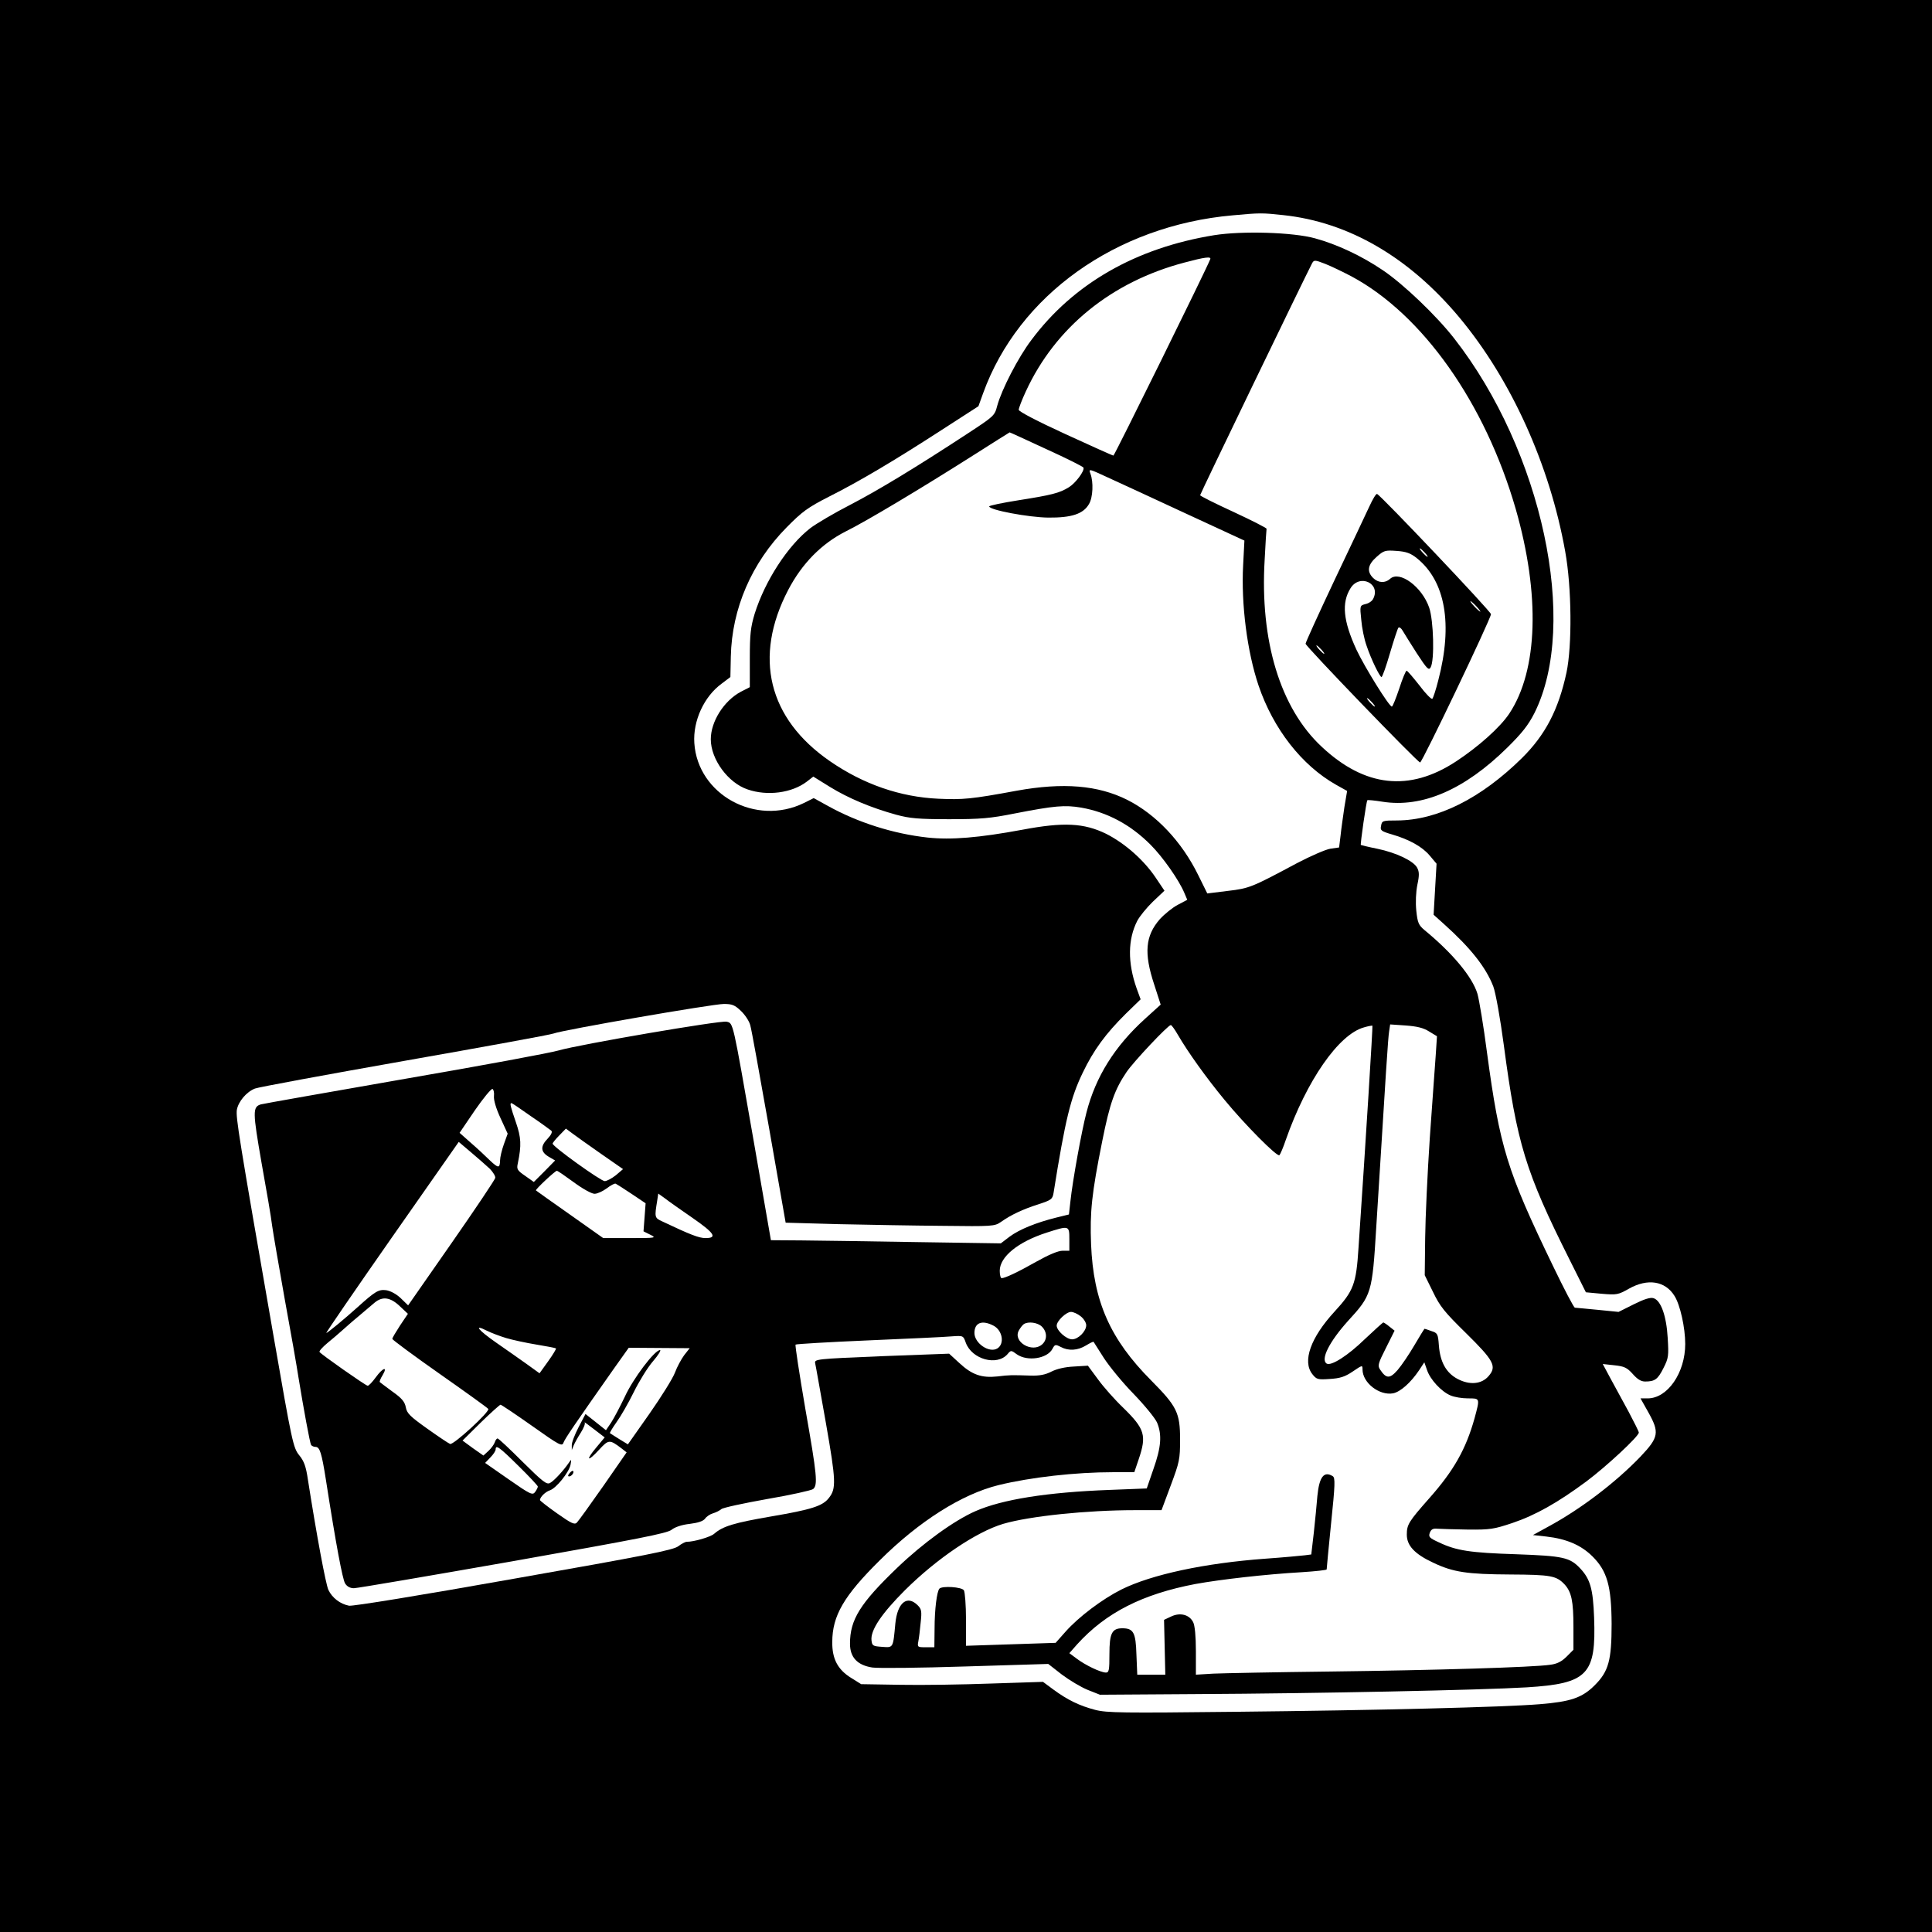 <?xml version="1.0" standalone="no"?>
<!DOCTYPE svg PUBLIC "-//W3C//DTD SVG 20010904//EN"
 "http://www.w3.org/TR/2001/REC-SVG-20010904/DTD/svg10.dtd">
<svg version="1.0" xmlns="http://www.w3.org/2000/svg"
 width="916pt" height="916pt" viewBox="0 0 916 916"
 preserveAspectRatio="xMidYMid meet">
<g transform="translate(0,916) scale(0.1,-0.1)"
fill="#000000" stroke="none">
<path d="M0 4580 l0 -4580 4580 0 4580 0 0 4580 0 4580 -4580 0 -4580 0 0
-4580z m6085 3560 c309 -33 595 -199 834 -485 246 -295 429 -700 502 -1110 31
-171 33 -446 6 -574 -38 -176 -100 -295 -211 -405 -195 -192 -401 -295 -592
-296 -68 0 -72 -1 -76 -25 -5 -22 0 -26 51 -41 83 -24 145 -59 180 -101 l32
-38 -7 -121 -7 -121 49 -44 c126 -113 199 -205 234 -296 11 -29 33 -151 50
-279 62 -467 103 -600 311 -1015 l78 -156 75 -7 c71 -6 78 -5 129 24 89 50
172 37 216 -34 27 -42 51 -151 51 -228 0 -137 -84 -258 -178 -258 l-34 0 36
-64 c55 -98 51 -120 -36 -212 -116 -121 -283 -249 -439 -333 l-71 -39 63 -7
c97 -11 166 -41 220 -95 69 -69 89 -140 90 -319 0 -173 -14 -225 -80 -291 -60
-60 -114 -78 -261 -90 -171 -14 -769 -29 -1445 -36 -535 -6 -607 -5 -662 9
-76 20 -131 47 -198 96 l-50 37 -245 -8 c-135 -5 -329 -8 -431 -6 l-186 3 -48
30 c-63 39 -90 90 -89 170 0 124 55 219 225 387 186 185 389 314 564 357 152
37 364 61 542 61 l101 0 21 62 c38 112 29 143 -72 242 -41 39 -95 100 -121
136 l-48 65 -66 -4 c-43 -2 -81 -11 -107 -24 -29 -15 -56 -20 -97 -19 -95 3
-101 3 -159 -4 -75 -8 -121 8 -181 64 l-48 44 -320 -12 c-315 -13 -319 -14
-315 -34 3 -12 25 -139 51 -284 48 -274 49 -310 14 -354 -29 -38 -81 -55 -275
-88 -174 -30 -228 -46 -269 -82 -17 -15 -95 -38 -130 -38 -7 0 -26 -10 -40
-21 -23 -18 -153 -44 -779 -154 -444 -79 -764 -131 -782 -128 -42 8 -80 37
-98 75 -13 29 -56 261 -97 522 -9 62 -18 88 -41 116 -29 36 -34 59 -123 571
-165 946 -178 1030 -173 1067 7 39 45 85 86 101 14 6 333 65 707 131 375 66
694 124 709 130 44 17 754 140 807 140 39 0 52 -5 81 -33 19 -18 39 -48 44
-67 6 -19 45 -238 89 -486 l79 -451 250 -7 c137 -3 360 -7 495 -8 235 -3 246
-2 275 18 46 33 105 61 178 84 61 20 67 24 72 53 56 351 81 452 139 572 51
106 108 184 204 279 l70 68 -19 52 c-43 122 -42 232 3 320 11 21 45 63 74 91
l55 52 -41 61 c-57 85 -147 164 -236 209 -105 51 -201 56 -397 19 -205 -38
-338 -49 -449 -37 -164 18 -332 72 -471 149 l-69 38 -46 -23 c-228 -112 -504
39 -520 284 -7 105 46 221 130 282 l41 31 2 97 c5 228 99 445 265 613 74 75
100 94 200 145 143 72 307 169 534 316 l175 113 22 61 c168 465 630 795 1183
844 129 12 141 12 241 1z"/>
<path d="M5757 8045 c-371 -60 -668 -230 -867 -497 -63 -83 -141 -235 -162
-312 -12 -47 -16 -50 -138 -130 -247 -162 -427 -271 -560 -340 -74 -38 -159
-88 -188 -110 -107 -83 -215 -250 -264 -406 -19 -63 -23 -97 -23 -211 l0 -137
-43 -22 c-80 -43 -142 -141 -142 -225 0 -95 82 -207 175 -238 93 -32 209 -17
280 37 l31 24 79 -49 c86 -53 195 -99 315 -132 63 -17 104 -21 250 -21 149 0
195 4 310 27 190 37 238 41 316 28 124 -22 233 -80 329 -176 58 -58 135 -168
160 -228 l14 -33 -45 -24 c-25 -13 -63 -44 -85 -68 -69 -79 -76 -161 -27 -309
l31 -96 -75 -68 c-143 -130 -233 -273 -277 -444 -23 -88 -66 -325 -76 -421
l-7 -62 -61 -15 c-96 -24 -174 -56 -220 -90 l-42 -32 -400 6 c-220 4 -465 7
-545 8 l-145 1 -83 478 c-99 566 -95 550 -127 558 -28 7 -699 -108 -795 -136
-36 -11 -364 -72 -730 -135 -366 -64 -673 -118 -683 -121 -40 -12 -39 -35 3
-277 23 -127 46 -261 50 -297 5 -36 32 -193 60 -350 29 -157 58 -323 65 -370
24 -147 54 -311 60 -321 4 -5 13 -9 21 -9 20 0 29 -28 49 -155 48 -309 79
-472 91 -492 9 -15 24 -23 42 -23 15 0 354 58 753 128 597 106 731 132 753
149 16 13 49 24 86 28 40 5 64 13 73 25 6 9 23 21 37 25 14 4 32 13 40 20 8 7
106 28 218 48 112 19 209 41 217 47 23 19 19 64 -37 382 -28 164 -49 300 -46
303 3 3 157 12 344 20 186 8 364 16 395 19 56 4 56 4 68 -30 29 -79 148 -112
198 -54 16 19 17 19 44 -1 50 -35 144 -21 169 26 11 21 14 22 39 9 37 -20 81
-17 120 7 18 11 34 19 36 17 1 -2 23 -36 49 -77 26 -40 89 -117 141 -170 52
-54 102 -115 111 -136 24 -58 19 -117 -17 -219 l-32 -93 -178 -7 c-294 -11
-508 -45 -635 -101 -102 -45 -249 -152 -370 -268 -176 -169 -224 -246 -224
-360 0 -65 35 -102 106 -113 26 -4 225 -2 441 5 l393 12 64 -50 c36 -27 91
-60 123 -73 l58 -23 460 3 c572 3 1346 19 1564 32 289 18 329 60 319 331 -5
135 -18 182 -66 233 -49 52 -80 59 -302 67 -220 7 -285 17 -367 56 -46 21 -51
26 -44 46 7 17 15 21 37 19 16 -1 81 -3 144 -4 105 -1 123 2 210 31 110 37
216 97 351 197 95 71 249 214 249 232 0 5 -22 49 -48 98 -27 49 -65 120 -86
158 l-37 69 55 -6 c47 -5 60 -11 87 -41 22 -25 39 -36 59 -36 46 0 60 10 87
64 24 47 25 58 20 142 -6 105 -32 178 -67 189 -15 5 -44 -4 -94 -29 l-72 -36
-100 10 c-54 5 -103 10 -107 10 -5 0 -51 88 -103 196 -219 453 -253 563 -314
1015 -16 124 -37 249 -45 277 -24 80 -118 193 -252 303 -27 23 -32 34 -38 91
-4 40 -2 87 5 123 10 46 9 62 -1 81 -17 32 -98 71 -189 90 -41 8 -76 17 -78
18 -3 4 26 208 31 212 2 2 34 -1 71 -7 189 -30 390 57 592 256 70 69 100 107
129 164 212 424 37 1242 -380 1776 -84 108 -242 259 -339 324 -100 68 -218
123 -321 151 -104 29 -346 36 -478 15z m-19 -114 c-18 -47 -454 -931 -459
-931 -4 0 -106 46 -228 102 -133 61 -221 107 -221 115 0 8 15 47 34 88 140
303 406 519 751 610 97 26 129 30 123 16z m669 -81 c338 -181 634 -601 779
-1102 117 -407 106 -766 -30 -971 -43 -65 -147 -158 -254 -228 -220 -144 -431
-121 -635 70 -197 183 -294 503 -271 887 4 77 8 143 9 147 0 4 -71 40 -157 80
-87 40 -157 75 -158 79 0 6 497 1035 531 1100 9 16 13 16 62 -3 28 -11 84 -38
124 -59z m-1445 -820 c95 -43 174 -83 175 -87 6 -16 -38 -74 -69 -93 -45 -28
-82 -37 -240 -62 -76 -12 -138 -25 -138 -29 0 -17 188 -52 280 -53 110 -1 166
17 193 64 19 31 22 105 7 144 -9 25 -8 24 83 -18 51 -23 217 -100 370 -171
l277 -128 -6 -116 c-10 -185 19 -411 73 -571 70 -206 205 -379 368 -471 l52
-29 -13 -77 c-6 -43 -15 -103 -18 -134 l-7 -57 -42 -6 c-23 -4 -94 -35 -157
-68 -215 -115 -226 -120 -329 -132 l-97 -12 -43 87 c-78 159 -200 288 -337
357 -138 69 -303 83 -524 43 -216 -40 -255 -43 -370 -38 -182 8 -357 69 -515
178 -293 202 -364 494 -198 812 66 126 158 219 272 277 99 49 356 203 602 359
96 61 175 111 176 111 2 0 80 -36 175 -80z m623 -2777 c47 -81 135 -204 221
-308 96 -117 250 -272 260 -262 4 4 18 36 30 72 99 282 251 501 371 534 20 6
38 9 40 8 2 -3 -30 -523 -66 -1053 -11 -172 -23 -204 -114 -303 -113 -123
-153 -235 -105 -296 20 -25 25 -27 82 -23 49 3 72 10 109 35 46 31 47 32 47
10 0 -63 80 -125 145 -113 35 7 84 51 123 109 l25 38 13 -37 c15 -45 68 -102
111 -120 18 -8 55 -14 83 -14 58 0 57 2 31 -95 -41 -146 -98 -247 -214 -378
-98 -111 -107 -125 -107 -173 0 -52 37 -92 125 -133 94 -45 161 -55 365 -56
194 -1 219 -6 258 -47 33 -36 42 -80 42 -201 l0 -109 -32 -32 c-24 -24 -46
-35 -78 -39 -79 -12 -551 -26 -1040 -32 -261 -3 -512 -8 -557 -10 l-83 -5 0
112 c0 70 -5 122 -13 137 -18 36 -62 47 -104 27 l-34 -16 3 -130 3 -130 -67 0
-66 0 -4 96 c-3 104 -14 124 -67 124 -49 0 -61 -24 -61 -122 0 -77 -2 -88 -17
-88 -26 1 -97 35 -138 66 l-35 26 37 42 c136 150 309 238 561 286 122 22 333
46 505 56 64 4 117 10 117 13 0 3 9 102 21 219 19 183 20 215 8 223 -42 26
-64 -3 -73 -93 -3 -40 -11 -119 -17 -175 l-12 -103 -31 -4 c-17 -2 -101 -10
-186 -16 -288 -21 -540 -75 -683 -146 -90 -45 -203 -130 -265 -200 l-47 -53
-212 -7 -213 -7 0 124 c0 68 -5 131 -10 139 -10 16 -102 22 -116 8 -12 -13
-23 -98 -23 -190 l-1 -88 -41 0 c-39 0 -40 1 -35 28 3 15 8 55 11 89 6 54 4
64 -14 82 -50 50 -96 13 -106 -86 -11 -118 -9 -115 -63 -111 -43 3 -47 5 -50
30 -6 48 47 127 158 238 152 151 339 277 466 315 126 37 398 65 624 65 l127 0
44 118 c41 110 44 123 44 217 0 127 -15 157 -137 280 -195 196 -274 375 -285
645 -6 155 3 241 53 490 36 180 59 244 115 327 33 49 197 223 210 223 4 0 19
-21 34 -47z m1190 17 l38 -23 -6 -91 c-4 -50 -16 -226 -28 -391 -11 -165 -21
-379 -22 -475 l-2 -176 39 -79 c33 -69 55 -96 156 -195 132 -130 148 -158 108
-204 -33 -39 -90 -44 -147 -14 -55 29 -83 81 -89 159 -4 54 -6 59 -35 68 -16
6 -31 11 -33 11 -1 0 -23 -35 -48 -78 -25 -43 -61 -96 -80 -118 -37 -42 -54
-41 -83 3 -12 18 -9 29 28 102 l41 82 -24 19 c-13 11 -26 19 -29 20 -3 0 -42
-36 -88 -79 -80 -78 -160 -129 -181 -116 -30 19 12 103 101 202 112 122 115
131 134 443 47 758 56 898 61 929 l5 34 73 -5 c54 -4 84 -11 111 -28z m-4433
-307 c-2 -18 10 -59 31 -104 l34 -74 -18 -50 c-10 -28 -18 -62 -18 -76 -1 -39
-8 -39 -49 0 -20 20 -61 58 -90 83 l-53 47 72 106 c40 58 78 104 84 102 5 -2
9 -17 7 -34z m175 -95 c49 -33 92 -65 97 -69 6 -6 -1 -20 -17 -37 -36 -37 -34
-63 4 -86 l31 -18 -50 -51 -51 -51 -41 29 c-38 26 -41 32 -35 59 18 87 16 122
-9 195 -26 76 -30 91 -21 91 3 0 44 -28 92 -62z m332 -178 l105 -73 -34 -29
c-19 -15 -43 -28 -53 -28 -18 0 -247 164 -247 178 0 3 14 21 31 38 l32 33 31
-23 c17 -13 78 -56 135 -96z m-526 -72 c15 -16 27 -35 25 -43 -2 -9 -95 -148
-208 -310 l-205 -294 -35 34 c-21 20 -49 35 -70 38 -35 4 -51 -5 -135 -81 -60
-54 -142 -122 -148 -122 -3 0 137 204 311 453 l317 453 59 -50 c33 -28 73 -63
89 -78z m397 -63 c42 -31 85 -55 99 -55 13 0 39 12 58 26 18 14 37 24 42 22 4
-2 38 -23 75 -48 l67 -45 -5 -67 -5 -66 32 -16 c31 -15 27 -16 -95 -16 l-128
0 -157 111 c-87 61 -160 113 -162 115 -4 4 91 93 99 93 3 1 39 -24 80 -54z
m563 -169 c104 -72 120 -96 62 -96 -31 0 -72 16 -205 79 -37 17 -37 19 -24 99
l5 33 32 -23 c18 -14 76 -55 130 -92z m1787 -101 l0 -55 -32 0 c-21 0 -66 -19
-123 -51 -90 -51 -150 -79 -166 -79 -5 0 -9 16 -9 35 0 66 86 137 223 181 106
34 107 34 107 -31z m-3171 -321 l35 -33 -37 -55 c-20 -31 -37 -59 -37 -64 0
-4 101 -79 225 -166 124 -87 227 -161 230 -166 8 -13 -165 -172 -181 -166 -8
3 -57 36 -109 73 -80 57 -96 72 -101 101 -5 26 -19 43 -63 74 -31 23 -58 43
-60 45 -3 2 3 17 13 33 26 44 1 36 -33 -11 -16 -22 -33 -40 -38 -39 -10 1
-221 149 -228 160 -3 4 14 23 38 43 23 19 54 45 68 58 15 13 48 43 75 65 27
23 63 53 79 67 39 33 77 27 124 -19z m3225 -45 c14 -11 26 -30 26 -42 0 -29
-38 -67 -67 -67 -27 0 -73 41 -73 65 0 22 45 65 68 65 11 0 31 -9 46 -21z
m-414 -44 c43 -22 54 -86 19 -108 -38 -24 -109 24 -109 73 0 49 36 63 90 35z
m230 -5 c25 -25 26 -62 1 -84 -47 -42 -139 12 -111 65 7 13 18 27 24 31 21 14
66 8 86 -12z m-2540 -54 c30 -9 95 -23 144 -31 49 -8 90 -16 92 -18 2 -2 -14
-29 -37 -61 l-41 -57 -61 44 c-34 24 -99 70 -144 101 -86 60 -110 90 -45 57
20 -10 62 -26 92 -35z m844 -81 c-14 -19 -34 -56 -44 -83 -10 -27 -65 -115
-121 -195 l-102 -145 -41 25 c-23 14 -42 27 -44 28 -2 2 12 25 31 52 19 26 56
90 81 141 25 51 66 118 92 148 26 30 40 54 33 53 -26 -1 -128 -136 -167 -222
-22 -46 -51 -101 -64 -121 l-25 -37 -49 39 -48 38 -33 -63 c-18 -35 -33 -73
-32 -86 l0 -22 9 22 c5 12 20 39 34 61 14 22 22 43 18 48 -4 4 16 -10 44 -32
l51 -39 -40 -48 c-52 -62 -42 -71 13 -11 46 50 50 50 108 6 l23 -18 -111 -160
c-61 -87 -117 -165 -125 -173 -11 -11 -26 -4 -94 44 -44 31 -81 60 -81 63 1
15 26 39 47 46 30 10 90 84 98 121 5 27 4 28 -7 11 -26 -38 -71 -87 -90 -97
-16 -9 -34 5 -130 100 -61 61 -114 111 -119 111 -4 0 -10 -8 -13 -18 -4 -11
-17 -29 -30 -41 l-24 -22 -50 35 -49 36 86 85 c48 47 91 85 94 85 4 0 71 -45
149 -100 134 -95 143 -99 150 -79 8 20 50 82 240 352 l69 97 144 -1 145 -1
-26 -33z m-786 -525 c51 -50 92 -94 92 -98 0 -5 -6 -16 -13 -26 -12 -16 -22
-12 -125 60 l-112 78 25 26 c14 14 25 31 25 38 0 24 18 11 108 -78z"/>
<path d="M6492 6758 c-16 -35 -91 -193 -166 -351 -75 -159 -136 -293 -136
-299 0 -12 531 -563 543 -563 10 0 335 680 336 703 1 12 -521 562 -540 570 -5
2 -21 -25 -37 -60z m263 -218 c10 -11 16 -20 13 -20 -3 0 -13 9 -23 20 -10 11
-16 20 -13 20 3 0 13 -9 23 -20z m-38 -26 c136 -109 172 -313 102 -580 -11
-44 -24 -83 -28 -87 -4 -4 -32 24 -61 63 -30 38 -57 70 -61 70 -4 0 -20 -38
-35 -85 -16 -47 -31 -85 -35 -85 -13 0 -129 187 -168 270 -63 137 -71 222 -28
291 44 71 146 22 107 -51 -5 -10 -21 -21 -36 -24 -27 -7 -27 -8 -20 -75 3 -37
14 -92 25 -122 22 -66 63 -149 71 -149 4 0 22 51 40 113 18 61 36 116 40 121
5 4 13 -2 20 -14 7 -12 37 -60 67 -107 49 -75 57 -83 66 -67 19 34 14 222 -7
283 -34 99 -140 177 -185 137 -24 -22 -57 -20 -81 4 -31 31 -25 63 17 100 34
30 40 32 94 28 46 -3 67 -11 96 -34z m283 -229 c13 -14 21 -25 18 -25 -2 0
-15 11 -28 25 -13 14 -21 25 -18 25 2 0 15 -11 28 -25z m-735 -205 c10 -11 16
-20 13 -20 -3 0 -13 9 -23 20 -10 11 -16 20 -13 20 3 0 13 -9 23 -20z m240
-250 c10 -11 16 -20 13 -20 -3 0 -13 9 -23 20 -10 11 -16 20 -13 20 3 0 13 -9
23 -20z"/>
<path d="M2700 2175 c-8 -9 -8 -15 -2 -15 12 0 26 19 19 26 -2 2 -10 -2 -17
-11z"/>
</g>
</svg>

